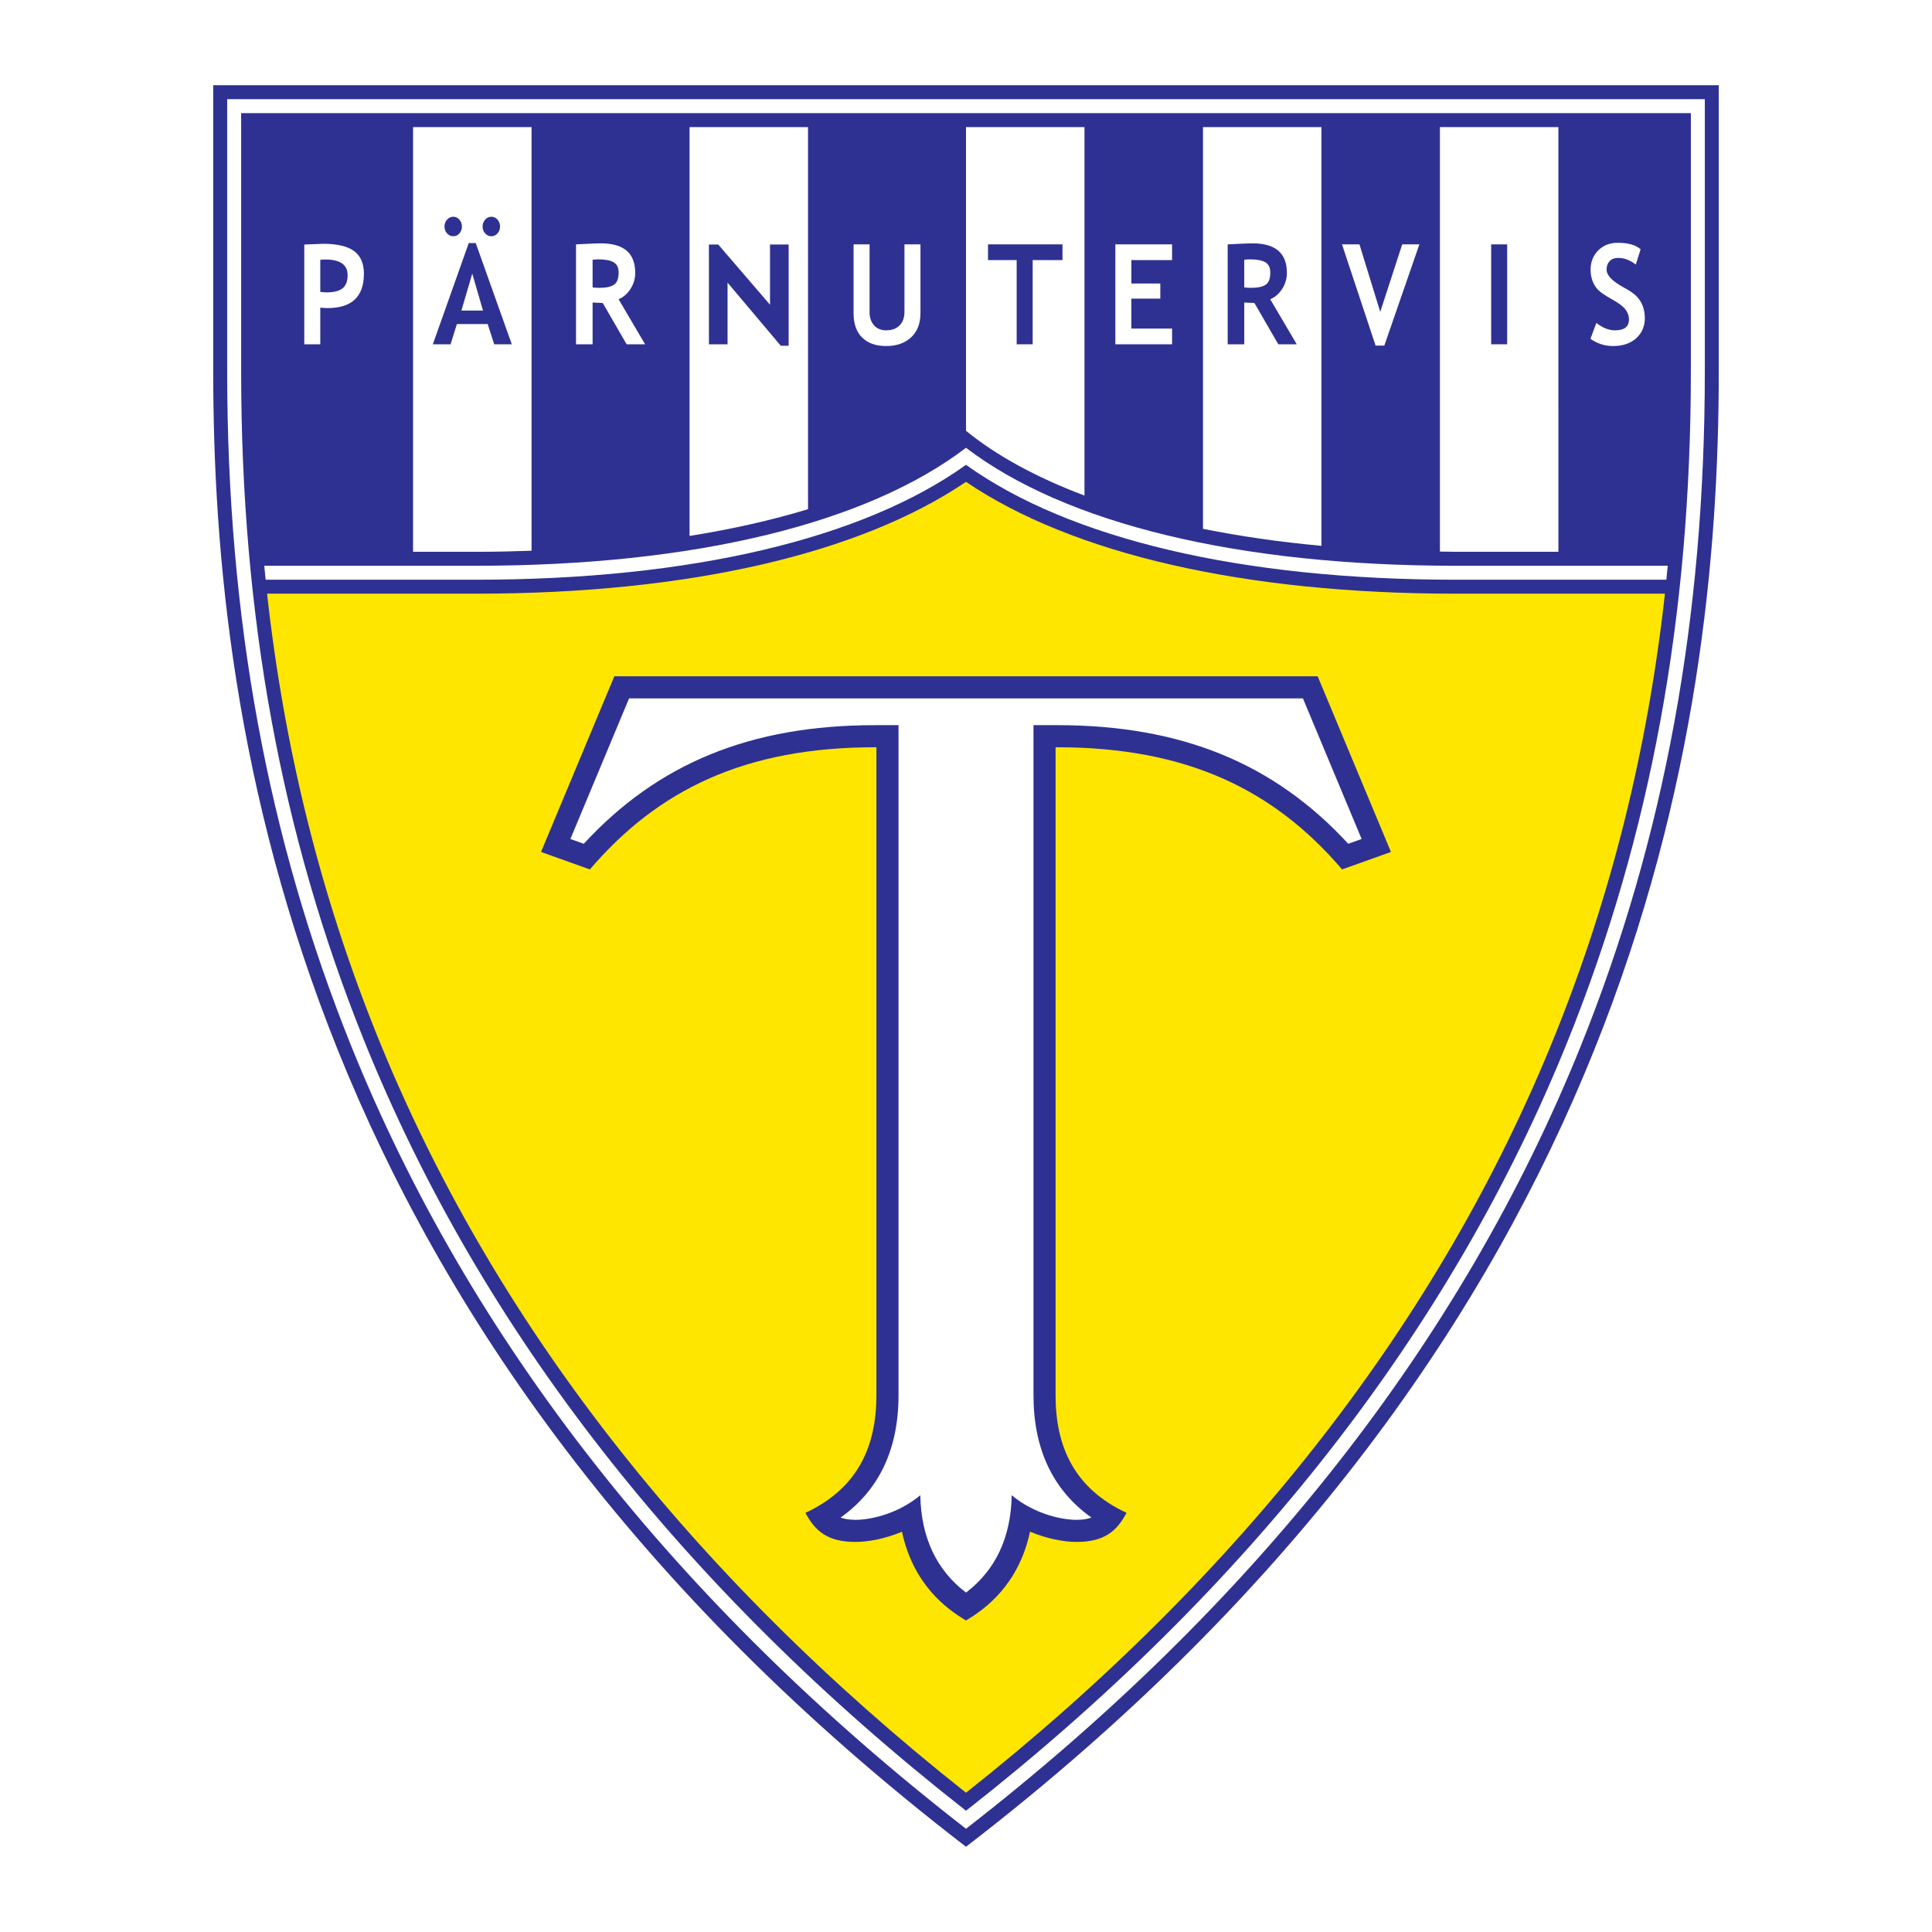<?xml version="1.0" encoding="utf-8"?>
<!-- Generator: Adobe Illustrator 13.0.0, SVG Export Plug-In . SVG Version: 6.00 Build 14948)  -->
<!DOCTYPE svg PUBLIC "-//W3C//DTD SVG 1.0//EN" "http://www.w3.org/TR/2001/REC-SVG-20010904/DTD/svg10.dtd">
<svg version="1.0" id="Layer_1" xmlns="http://www.w3.org/2000/svg" xmlns:xlink="http://www.w3.org/1999/xlink" x="0px" y="0px"
	 width="192.756px" height="192.756px" viewBox="0 0 192.756 192.756" enable-background="new 0 0 192.756 192.756"
	 xml:space="preserve">
<g>
	<polygon fill-rule="evenodd" clip-rule="evenodd" fill="#FFFFFF" points="0,0 192.756,0 192.756,192.756 0,192.756 0,0 	"/>
	<path fill-rule="evenodd" clip-rule="evenodd" fill="#2E3192" d="M21.273,8.504V37.06c0,35.922,8.167,95.694,75.104,147.192
		c66.938-51.498,75.104-111.27,75.104-147.192V8.504H21.273L21.273,8.504z"/>
	<path fill-rule="evenodd" clip-rule="evenodd" fill="#FFFFFF" d="M170.09,37.06c0,24.587-4.04,46.58-12.35,67.235
		c-11.864,29.484-32.525,55.768-61.362,78.16c-28.837-22.393-49.498-48.676-61.362-78.16c-8.31-20.655-12.35-42.647-12.35-67.235
		V9.897H170.09V37.06L170.09,37.06z"/>
	<path fill-rule="evenodd" clip-rule="evenodd" fill="#2E3192" d="M168.697,37.06c0,24.406-4.007,46.229-12.25,66.715
		c-11.649,28.953-31.889,54.793-60.069,76.883c-28.18-22.09-48.42-47.93-60.069-76.883C28.066,83.289,24.06,61.466,24.06,37.06
		V11.29h144.638V37.06L168.697,37.06z"/>
	<path fill-rule="evenodd" clip-rule="evenodd" fill="#FFFFFF" d="M96.378,46.375c10.293,7.38,27.461,11.464,48.87,11.464h21.005
		c0.048-0.463,0.093-0.928,0.137-1.393h-21.142c-21.687,0-38.934-4.191-48.87-11.77c-9.936,7.578-27.184,11.77-48.87,11.77H26.366
		c0.044,0.465,0.089,0.93,0.138,1.393h21.004C68.917,57.838,86.084,53.754,96.378,46.375L96.378,46.375z"/>
	<path fill-rule="evenodd" clip-rule="evenodd" fill="#FFFFFF" d="M68.796,12.683v40.789c4.328-0.694,8.284-1.591,11.821-2.673
		V12.683H68.796L68.796,12.683z"/>
	<path fill-rule="evenodd" clip-rule="evenodd" fill="#FFFFFF" d="M41.213,12.683v42.37h6.294c1.894,0,3.725-0.043,5.526-0.106
		V12.683H41.213L41.213,12.683z"/>
	<path fill-rule="evenodd" clip-rule="evenodd" fill="#FFFFFF" d="M120.021,12.683v40.076c3.633,0.733,7.57,1.309,11.82,1.698
		V12.683H120.021L120.021,12.683z"/>
	<path fill-rule="evenodd" clip-rule="evenodd" fill="#FFFFFF" d="M143.661,12.683v42.348c0.531,0.005,1.048,0.021,1.587,0.021
		h10.235l-0.001-42.37H143.661L143.661,12.683z"/>
	<path fill-rule="evenodd" clip-rule="evenodd" fill="#FFFFFF" d="M96.378,12.683V42.98c2.991,2.441,6.958,4.631,11.821,6.463
		v-36.76H96.378L96.378,12.683z"/>
	<path fill-rule="evenodd" clip-rule="evenodd" fill="#FFE600" d="M96.378,48.074c-10.615,7.188-27.728,11.157-48.87,11.157H26.645
		c1.73,15.565,5.357,30.108,10.956,44.022c11.437,28.422,31.25,53.824,58.777,75.607c27.527-21.783,47.342-47.184,58.777-75.605
		c5.599-13.917,9.225-28.459,10.956-44.024h-20.863C124.105,59.231,106.992,55.262,96.378,48.074L96.378,48.074z"/>
	<path fill-rule="evenodd" clip-rule="evenodd" fill="#2E3192" d="M131.464,67.473H61.292l-7.313,17.528l4.875,1.741
		c6.798-7.944,15.465-12.188,28.44-12.188h0.145v64.659c0,5.107-1.857,9.285-7.081,11.723c0.967,1.818,2.206,2.902,4.992,2.902
		c1.188,0,2.882-0.279,4.641-1.016c1.148,5.33,4.503,7.734,6.386,8.852c1.885-1.119,5.243-3.523,6.39-8.859
		c1.757,0.736,3.451,1.023,4.638,1.023c2.786,0,4.025-1.084,4.992-2.902c-5.224-2.438-7.081-6.615-7.081-11.723V74.554h0.145
		c12.977,0,21.644,4.244,28.44,12.188l4.875-1.741L131.464,67.473L131.464,67.473z"/>
	<path fill-rule="evenodd" clip-rule="evenodd" fill="#FFFFFF" d="M129.994,69.679c-2.757,0-64.475,0-67.232,0
		c-0.835,2.003-4.596,11.015-5.853,14.028c0.661,0.236,0.801,0.286,1.336,0.477c7.398-8.031,16.658-11.834,29.049-11.834h2.351
		v66.864c0,5.402-1.961,9.479-5.78,12.195c0.39,0.135,0.842,0.225,1.485,0.225c1.5,0,4.208-0.58,6.467-2.451
		c0.084,4.275,1.653,7.492,4.562,9.711c2.908-2.217,4.478-5.434,4.561-9.711c2.26,1.871,4.968,2.451,6.466,2.451
		c0.644,0,1.097-0.09,1.485-0.225c-3.818-2.717-5.779-6.793-5.779-12.195V72.349h2.35c12.393,0,21.652,3.803,29.05,11.834
		c0.535-0.191,0.675-0.241,1.336-0.477C134.59,80.694,130.83,71.682,129.994,69.679L129.994,69.679z"/>
	<path fill-rule="evenodd" clip-rule="evenodd" fill="#FFFFFF" d="M32.443,25.891c1.493,0,2.239,0.518,2.239,1.555
		c0,0.609-0.168,1.049-0.502,1.319c-0.334,0.27-0.864,0.405-1.588,0.405c-0.153,0-0.366-0.016-0.638-0.047v-3.198
		C32.112,25.902,32.275,25.891,32.443,25.891L32.443,25.891L32.443,25.891z M32.68,30.737c2.418,0,3.627-1.143,3.627-3.428
		c0-1.024-0.328-1.778-0.982-2.261c-0.655-0.483-1.689-0.725-3.104-0.725c-0.181,0-0.802,0.025-1.863,0.075v9.952h1.596v-3.661
		C32.257,30.721,32.5,30.737,32.68,30.737L32.68,30.737z"/>
	<path fill-rule="evenodd" clip-rule="evenodd" fill="#FFFFFF" d="M59.667,25.876c0.707,0,1.226,0.097,1.557,0.292
		c0.331,0.194,0.496,0.536,0.496,1.024c0,0.602-0.154,1.007-0.462,1.215c-0.308,0.208-0.795,0.312-1.461,0.312
		c-0.154,0-0.379-0.014-0.673-0.041v-2.762C59.314,25.89,59.495,25.876,59.667,25.876L59.667,25.876L59.667,25.876z M64.362,34.35
		l-2.646-4.495c0.476-0.199,0.872-0.541,1.187-1.026c0.315-0.485,0.473-1.022,0.473-1.611c0-1.958-1.139-2.938-3.416-2.938
		c-0.368,0-0.852,0.018-1.453,0.051c-0.601,0.035-0.947,0.052-1.038,0.052v9.968h1.654v-4.168c0.435,0.027,0.773,0.043,1.014,0.048
		l2.382,4.121H64.362L64.362,34.35z"/>
	<path fill-rule="evenodd" clip-rule="evenodd" fill="#FFFFFF" d="M85.161,24.381h1.595v6.764c0,0.536,0.148,0.972,0.443,1.308
		c0.294,0.336,0.698,0.504,1.21,0.504c0.576,0,1.025-0.164,1.347-0.494c0.322-0.329,0.482-0.779,0.482-1.352v-6.73h1.596v6.862
		c0,1.026-0.31,1.829-0.929,2.41c-0.62,0.581-1.447,0.872-2.482,0.872c-1.04,0-1.844-0.284-2.412-0.851
		c-0.567-0.568-0.851-1.379-0.851-2.437V24.381L85.161,24.381z"/>
	<polygon fill-rule="evenodd" clip-rule="evenodd" fill="#FFFFFF" points="112.876,25.949 112.876,28.285 115.764,28.285 
		115.764,29.794 112.876,29.794 112.876,32.783 116.939,32.783 116.939,34.35 111.28,34.35 111.28,24.381 116.939,24.381 
		116.939,25.949 112.876,25.949 	"/>
	<polygon fill-rule="evenodd" clip-rule="evenodd" fill="#FFFFFF" points="138.114,34.481 137.243,34.481 133.892,24.381 
		135.633,24.381 137.707,31.114 139.898,24.381 141.611,24.381 138.114,34.481 	"/>
	<path fill-rule="evenodd" clip-rule="evenodd" fill="#FFFFFF" d="M158.68,33.803l0.59-1.585c0.625,0.493,1.243,0.74,1.854,0.74
		c0.934,0,1.4-0.362,1.4-1.087c0-0.34-0.111-0.664-0.334-0.972c-0.222-0.309-0.677-0.654-1.363-1.037
		c-0.688-0.383-1.15-0.699-1.389-0.946c-0.237-0.247-0.422-0.541-0.551-0.881c-0.129-0.34-0.193-0.716-0.193-1.13
		c0-0.771,0.253-1.411,0.76-1.919c0.507-0.509,1.158-0.763,1.956-0.763c1.032,0,1.79,0.216,2.275,0.648l-0.481,1.528
		c-0.556-0.445-1.143-0.668-1.763-0.668c-0.366,0-0.648,0.108-0.851,0.323c-0.201,0.215-0.301,0.495-0.301,0.84
		c0,0.571,0.567,1.164,1.704,1.781c0.603,0.326,1.035,0.626,1.301,0.9c0.265,0.274,0.466,0.594,0.604,0.958s0.208,0.771,0.208,1.219
		c0,0.806-0.287,1.47-0.859,1.991c-0.573,0.521-1.342,0.781-2.306,0.781C160.107,34.524,159.354,34.284,158.68,33.803L158.68,33.803
		z"/>
	<path fill-rule="evenodd" clip-rule="evenodd" fill="#2E3192" d="M48.188,30.984h-2.155l1.084-3.686L48.188,30.984L48.188,30.984
		L48.188,30.984z M51.063,34.35l-3.599-10.099h-0.696L43.185,34.35h1.77l0.628-2.017h3.074l0.651,2.017H51.063L51.063,34.35
		L51.063,34.35z M44.604,21.912c-0.172,0.191-0.258,0.42-0.258,0.689s0.086,0.497,0.258,0.686s0.378,0.283,0.619,0.283
		c0.241,0,0.445-0.095,0.612-0.283c0.168-0.188,0.251-0.417,0.251-0.686s-0.083-0.498-0.251-0.689
		c-0.167-0.191-0.372-0.287-0.612-0.287C44.982,21.625,44.776,21.72,44.604,21.912L44.604,21.912L44.604,21.912z M48.406,21.912
		c-0.172,0.191-0.259,0.42-0.259,0.689s0.086,0.497,0.259,0.686c0.172,0.188,0.378,0.283,0.619,0.283s0.444-0.095,0.612-0.283
		s0.252-0.417,0.252-0.686s-0.084-0.498-0.252-0.689c-0.168-0.191-0.372-0.287-0.612-0.287S48.578,21.72,48.406,21.912
		L48.406,21.912z"/>
	<polygon fill-rule="evenodd" clip-rule="evenodd" fill="#2E3192" points="77.898,34.495 72.588,28.198 72.588,34.35 70.73,34.35 
		70.73,24.396 71.659,24.396 76.825,30.403 76.825,24.396 78.682,24.396 78.682,34.495 77.898,34.495 	"/>
	<polygon fill-rule="evenodd" clip-rule="evenodd" fill="#2E3192" points="103.029,25.949 103.029,34.35 101.433,34.35 
		101.433,25.949 98.574,25.949 98.574,24.381 106.004,24.381 106.004,25.949 103.029,25.949 	"/>
	<path fill-rule="evenodd" clip-rule="evenodd" fill="#2E3192" d="M124.682,25.876c0.708,0,1.227,0.097,1.559,0.292
		c0.33,0.194,0.496,0.536,0.496,1.024c0,0.602-0.154,1.007-0.463,1.215c-0.308,0.208-0.795,0.312-1.462,0.312
		c-0.154,0-0.378-0.014-0.673-0.041v-2.762C124.329,25.89,124.51,25.876,124.682,25.876L124.682,25.876L124.682,25.876z
		 M129.377,34.35l-2.646-4.495c0.477-0.199,0.872-0.541,1.187-1.026c0.315-0.485,0.474-1.022,0.474-1.611
		c0-1.958-1.14-2.938-3.416-2.938c-0.366,0-0.852,0.018-1.452,0.051c-0.602,0.035-0.947,0.052-1.038,0.052v9.968h1.654v-4.168
		c0.436,0.027,0.772,0.043,1.014,0.048l2.382,4.121H129.377L129.377,34.35z"/>
	<polygon fill-rule="evenodd" clip-rule="evenodd" fill="#2E3192" points="148.774,34.35 148.774,24.381 150.371,24.381 
		150.371,34.35 148.774,34.35 	"/>
</g>
</svg>
